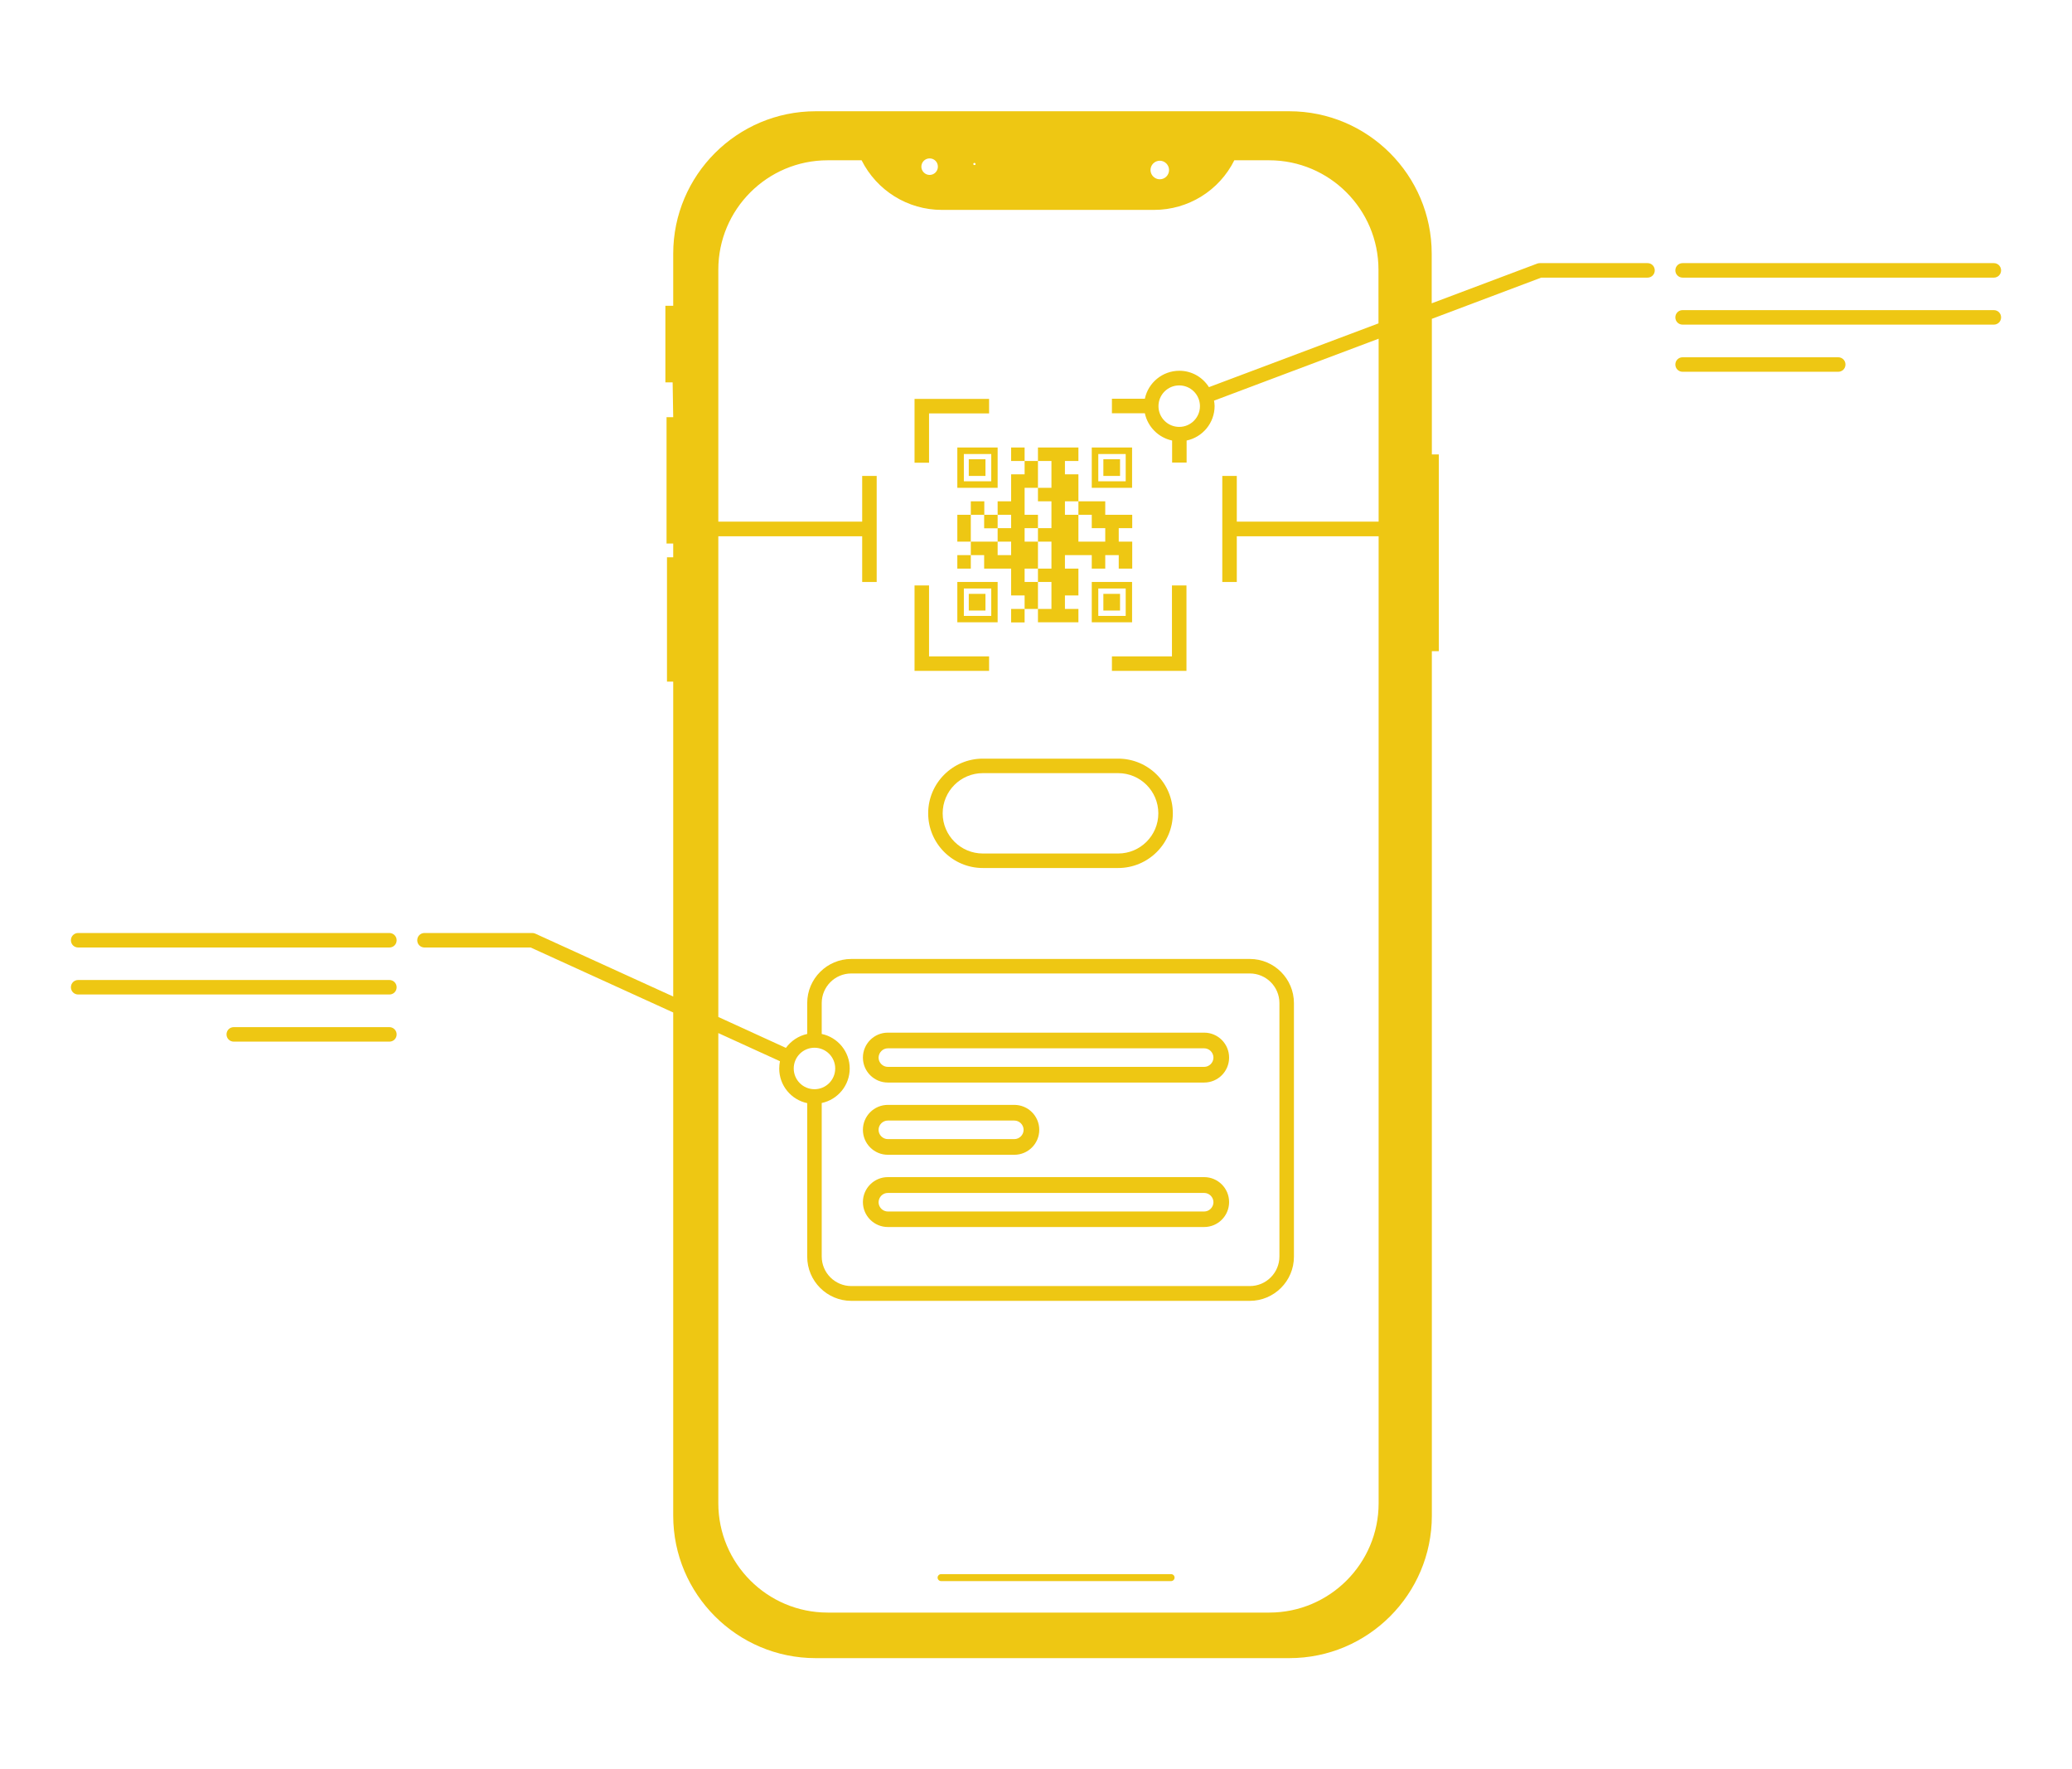 <?xml version="1.0" encoding="utf-8"?>
<!-- Generator: Adobe Illustrator 28.0.0, SVG Export Plug-In . SVG Version: 6.00 Build 0)  -->
<svg version="1.1" xmlns="http://www.w3.org/2000/svg" xmlns:xlink="http://www.w3.org/1999/xlink" x="0px" y="0px"
	 viewBox="0 0 142.87 121.98" style="enable-background:new 0 0 142.87 121.98;" xml:space="preserve">
<style type="text/css">
	.st0{fill:#EEC713;}
</style>
<g id="Capa_2">
</g>
<g id="Capa_1">
	<g>
		<path class="st0" d="M66.01,33.63h2.78v-2.78h-2.78V33.63z M66.46,31.3h1.89v1.88h-1.89V31.3z"/>
		<rect x="66.8" y="31.66" class="st0" width="1.15" height="1.15"/>
		<rect x="69.72" y="30.85" class="st0" width="0.93" height="0.93"/>
		<polygon class="st0" points="66.94,35.49 66.01,35.49 66.01,36.41 66.01,37.34 66.94,37.34 66.94,36.41 		"/>
		<rect x="67.86" y="35.49" class="st0" width="0.93" height="0.93"/>
		<rect x="66.94" y="34.56" class="st0" width="0.93" height="0.93"/>
		<polygon class="st0" points="72.5,32.7 72.5,33.63 71.57,33.63 71.57,34.56 72.5,34.56 72.5,35.49 72.5,36.41 71.57,36.41 
			71.57,37.34 72.5,37.34 72.5,38.27 72.5,39.2 71.57,39.2 71.57,40.12 72.5,40.12 72.5,41.05 72.5,41.98 71.57,41.98 71.57,42.9 
			72.5,42.9 73.43,42.9 74.36,42.9 74.36,41.98 73.43,41.98 73.43,41.05 74.36,41.05 74.36,40.12 74.36,39.2 73.43,39.2 
			73.43,38.27 74.36,38.27 75.28,38.27 75.28,39.2 76.21,39.2 76.21,38.27 77.14,38.27 77.14,39.2 78.07,39.2 78.07,38.27 
			78.07,37.34 77.14,37.34 77.14,36.41 78.07,36.41 78.07,35.49 77.14,35.49 76.21,35.49 76.21,34.56 75.28,34.56 74.36,34.56 
			74.36,35.49 75.28,35.49 75.28,36.41 76.21,36.41 76.21,37.34 75.28,37.34 74.36,37.34 74.36,36.41 74.36,35.49 73.43,35.49 
			73.43,34.56 74.36,34.56 74.36,33.63 74.36,32.7 73.43,32.7 73.43,31.78 74.36,31.78 74.36,30.85 73.43,30.85 72.5,30.85 
			71.57,30.85 71.57,31.78 72.5,31.78 		"/>
		<path class="st0" d="M75.28,33.63h2.78v-2.78h-2.78V33.63z M75.73,31.3h1.89v1.88h-1.89V31.3z"/>
		<rect x="76.08" y="31.66" class="st0" width="1.15" height="1.15"/>
		<path class="st0" d="M66.01,42.9h2.78v-2.78h-2.78V42.9z M66.46,40.57h1.89v1.89h-1.89V40.57z"/>
		<rect x="66.8" y="40.94" class="st0" width="1.15" height="1.15"/>
		<polygon class="st0" points="68.79,35.49 69.72,35.49 69.72,36.41 68.79,36.41 68.79,37.34 69.72,37.34 69.72,38.27 68.79,38.27 
			68.79,37.34 67.86,37.34 66.94,37.34 66.94,38.27 67.86,38.27 67.86,39.2 68.79,39.2 69.72,39.2 69.72,40.12 69.72,41.05 
			70.65,41.05 70.65,41.98 71.57,41.98 71.57,41.05 71.57,40.12 70.65,40.12 70.65,39.2 71.57,39.2 71.57,38.27 71.57,37.34 
			70.65,37.34 70.65,36.41 71.57,36.41 71.57,35.49 70.65,35.49 70.65,34.56 70.65,33.63 71.57,33.63 71.57,32.7 71.57,31.78 
			70.65,31.78 70.65,32.7 69.72,32.7 69.72,33.63 69.72,34.56 68.79,34.56 		"/>
		<rect x="69.72" y="41.98" class="st0" width="0.93" height="0.93"/>
		<rect x="66.01" y="38.27" class="st0" width="0.93" height="0.93"/>
		<path class="st0" d="M75.28,42.9h2.78v-2.78h-2.78V42.9z M75.73,40.57h1.89v1.89h-1.89V40.57z"/>
		<rect x="76.08" y="40.94" class="st0" width="1.15" height="1.15"/>
		<polygon class="st0" points="76.67,46.25 81.81,46.25 81.81,40.36 80.81,40.36 80.81,45.25 76.67,45.25 		"/>
		<polygon class="st0" points="64.06,28.5 68.2,28.5 68.2,27.5 63.06,27.5 63.06,31.9 64.06,31.9 		"/>
		<polygon class="st0" points="68.2,45.25 64.06,45.25 64.06,40.36 63.06,40.36 63.06,46.25 68.2,46.25 		"/>
		<path class="st0" d="M77.1,52.3h-9.33c-2.08,0-3.77,1.69-3.77,3.77c0,2.08,1.69,3.77,3.77,3.77h9.33c2.08,0,3.77-1.69,3.77-3.77
			C80.87,53.99,79.18,52.3,77.1,52.3z M77.1,58.84h-9.33c-1.53,0-2.77-1.24-2.77-2.77s1.24-2.77,2.77-2.77h9.33
			c1.53,0,2.77,1.24,2.77,2.77S78.63,58.84,77.1,58.84z"/>
		<path class="st0" d="M61.22,74.63h21.81c0.95,0,1.72-0.77,1.72-1.72s-0.77-1.72-1.72-1.72H61.22c-0.95,0-1.72,0.77-1.72,1.72
			S60.27,74.63,61.22,74.63z M61.22,72.27h21.81c0.35,0,0.64,0.29,0.64,0.64c0,0.35-0.29,0.64-0.64,0.64H61.22
			c-0.35,0-0.64-0.29-0.64-0.64C60.59,72.56,60.87,72.27,61.22,72.27z"/>
		<path class="st0" d="M61.22,79.61h8.72c0.95,0,1.72-0.77,1.72-1.72s-0.77-1.72-1.72-1.72h-8.72c-0.95,0-1.72,0.77-1.72,1.72
			S60.27,79.61,61.22,79.61z M61.22,77.25h8.72c0.35,0,0.64,0.29,0.64,0.64s-0.29,0.64-0.64,0.64h-8.72c-0.35,0-0.64-0.29-0.64-0.64
			S60.87,77.25,61.22,77.25z"/>
		<path class="st0" d="M61.22,84.59h21.81c0.95,0,1.72-0.77,1.72-1.72s-0.77-1.72-1.72-1.72H61.22c-0.95,0-1.72,0.77-1.72,1.72
			S60.27,84.59,61.22,84.59z M61.22,82.24h21.81c0.35,0,0.64,0.29,0.64,0.64c0,0.35-0.29,0.64-0.64,0.64H61.22
			c-0.35,0-0.64-0.29-0.64-0.64C60.59,82.52,60.87,82.24,61.22,82.24z"/>
		<path class="st0" d="M80.75,108.52H64.89c-0.13,0-0.24,0.11-0.24,0.24s0.11,0.24,0.24,0.24h15.86c0.13,0,0.24-0.11,0.24-0.24
			S80.89,108.52,80.75,108.52z"/>
		<path class="st0" d="M26.85,64.32H5.39c-0.28,0-0.5,0.22-0.5,0.5s0.22,0.5,0.5,0.5h21.46c0.28,0,0.5-0.22,0.5-0.5
			S27.12,64.32,26.85,64.32z"/>
		<path class="st0" d="M26.85,67.56H5.39c-0.28,0-0.5,0.22-0.5,0.5s0.22,0.5,0.5,0.5h21.46c0.28,0,0.5-0.22,0.5-0.5
			S27.12,67.56,26.85,67.56z"/>
		<path class="st0" d="M26.85,70.81H16.12c-0.28,0-0.5,0.22-0.5,0.5s0.22,0.5,0.5,0.5h10.73c0.28,0,0.5-0.22,0.5-0.5
			S27.12,70.81,26.85,70.81z"/>
		<path class="st0" d="M116.02,19.14h21.46c0.28,0,0.5-0.22,0.5-0.5s-0.22-0.5-0.5-0.5h-21.46c-0.28,0-0.5,0.22-0.5,0.5
			S115.75,19.14,116.02,19.14z"/>
		<path class="st0" d="M137.48,21.38h-21.46c-0.28,0-0.5,0.22-0.5,0.5s0.22,0.5,0.5,0.5h21.46c0.28,0,0.5-0.22,0.5-0.5
			S137.76,21.38,137.48,21.38z"/>
		<path class="st0" d="M126.75,24.63h-10.73c-0.28,0-0.5,0.22-0.5,0.5s0.22,0.5,0.5,0.5h10.73c0.28,0,0.5-0.22,0.5-0.5
			S127.03,24.63,126.75,24.63z"/>
		<path class="st0" d="M113.61,18.14h-7.43c-0.06,0-0.12,0.01-0.18,0.03l-7.28,2.74v-3.42c0-5.42-4.41-9.82-9.82-9.82H56.24
			c-5.42,0-9.82,4.41-9.82,9.82v3.59h-0.54v5.28h0.5l0.04,2.4h-0.46v8.71h0.46v0.95h-0.43v8.57h0.43V68.7l-9.52-4.34
			c-0.06-0.03-0.14-0.04-0.21-0.04h-7.42c-0.28,0-0.5,0.22-0.5,0.5s0.22,0.5,0.5,0.5h7.32l9.83,4.48v34.69
			c0,5.42,4.41,9.82,9.82,9.82h32.67c5.42,0,9.82-4.41,9.82-9.82v-59.6h0.48V31.33h-0.48v-9.35l7.54-2.84h7.33
			c0.28,0,0.5-0.22,0.5-0.5S113.88,18.14,113.61,18.14z M67.11,11.31c0-0.05,0.04-0.08,0.08-0.08s0.08,0.04,0.08,0.08
			C67.28,11.4,67.11,11.4,67.11,11.31z M95.06,22.29l-11.7,4.4c-0.43-0.68-1.18-1.13-2.04-1.13c-1.17,0-2.15,0.83-2.38,1.93h-2.27v1
			h2.27c0.2,0.94,0.94,1.68,1.88,1.88v1.52h1v-1.52c1.1-0.23,1.93-1.21,1.93-2.38c0-0.13-0.02-0.25-0.04-0.37l11.35-4.27v12.61
			h-9.78v-3.15h-1v7.31h1v-3.15h9.78v66.66c0,4.16-3.38,7.54-7.54,7.54H57.07c-4.16,0-7.54-3.38-7.54-7.54V71.22l4.25,1.94
			c-0.03,0.16-0.05,0.33-0.05,0.51c0,1.17,0.83,2.15,1.93,2.38v10.59c0,1.67,1.36,3.04,3.04,3.04h27.48c1.67,0,3.04-1.36,3.04-3.04
			V69.15c0-1.67-1.36-3.04-3.04-3.04H58.7c-1.67,0-3.04,1.36-3.04,3.04v2.13c-0.6,0.13-1.12,0.48-1.47,0.96l-4.66-2.13V36.97h9.92
			v3.15h1v-7.31h-1v3.15h-9.92V18.59c0-4.16,3.38-7.54,7.54-7.54h2.34c1.05,2.09,3.18,3.42,5.53,3.42h14.64
			c2.35,0,4.49-1.33,5.53-3.42h2.4c4.16,0,7.54,3.38,7.54,7.54V22.29z M81.31,29.43c-0.79,0-1.43-0.64-1.43-1.43
			s0.64-1.43,1.43-1.43s1.43,0.64,1.43,1.43S82.1,29.43,81.31,29.43z M56.66,76.04c1.1-0.23,1.93-1.21,1.93-2.38
			s-0.83-2.15-1.93-2.38v-2.13c0-1.12,0.91-2.04,2.04-2.04h27.48c1.12,0,2.04,0.91,2.04,2.04v17.47c0,1.12-0.91,2.04-2.04,2.04H58.7
			c-1.12,0-2.04-0.91-2.04-2.04V76.04z M56.16,72.23c0.79,0,1.43,0.64,1.43,1.43s-0.64,1.43-1.43,1.43s-1.43-0.64-1.43-1.43
			S55.37,72.23,56.16,72.23z M79.97,12.36c-0.35,0-0.64-0.29-0.64-0.64s0.29-0.64,0.64-0.64s0.64,0.29,0.64,0.64
			S80.33,12.36,79.97,12.36z M63.53,11.49c0-0.31,0.25-0.57,0.57-0.57s0.57,0.25,0.57,0.57s-0.26,0.57-0.57,0.57
			S63.53,11.8,63.53,11.49z"/>
	</g>
</g>
</svg>
